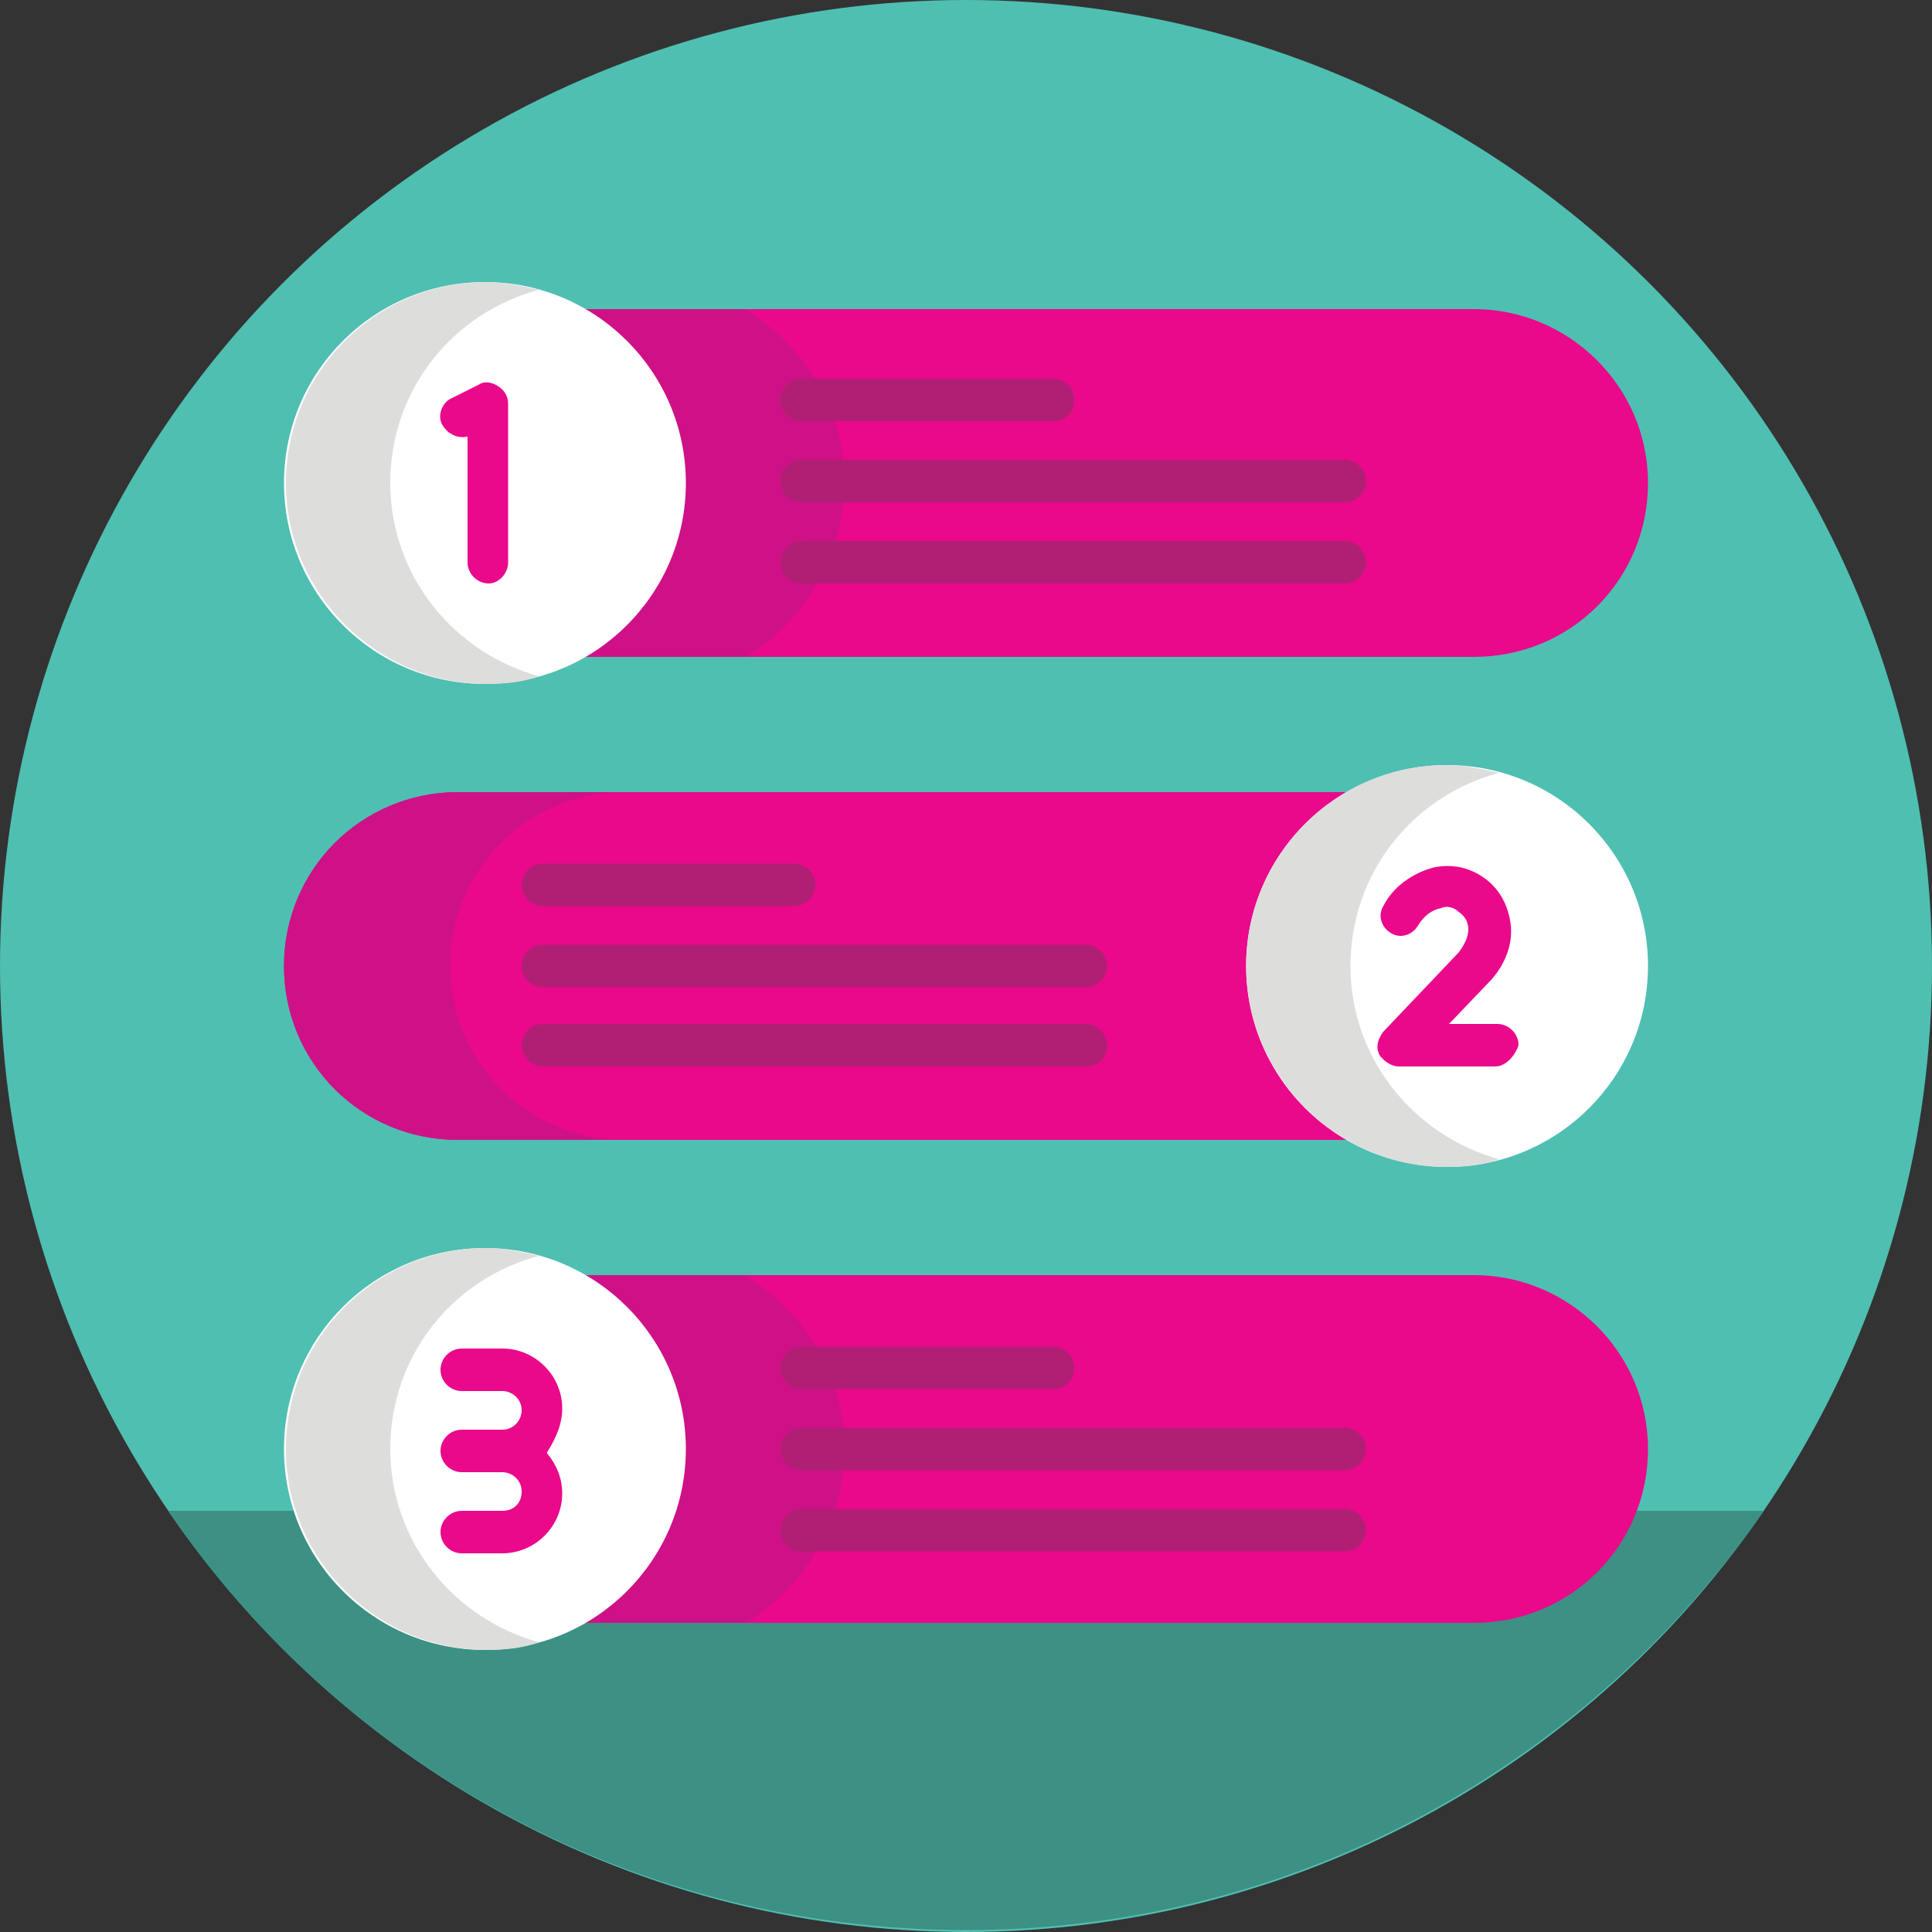 <?xml version="1.0" encoding="UTF-8"?> <!-- Generator: Adobe Illustrator 24.0.1, SVG Export Plug-In . SVG Version: 6.00 Build 0) --> <svg xmlns="http://www.w3.org/2000/svg" xmlns:xlink="http://www.w3.org/1999/xlink" x="0px" y="0px" viewBox="0 0 100 100" style="enable-background:new 0 0 100 100;" xml:space="preserve"><rect x="0" y="0" width="100" height="100" fill="#333333" stroke="none"/> <style type="text/css"> .st0{display:none;} .st1{display:inline;fill:#FFFFFF;} .st2{display:inline;} .st3{fill:#EA0B8C;} .st4{fill:#B02074;} .st5{fill:#4FBFB2;} .st6{fill:#3C9184;} .st7{fill:#FFFFFF;} .st8{fill:#EA088B;} .st9{fill:#4FBFB2;stroke:#464646;stroke-width:0.5;stroke-miterlimit:10;} .st10{fill:none;stroke:#464646;stroke-width:0.5;stroke-miterlimit:10;} .st11{fill:#43A89A;} .st12{fill:#B11F74;} .st13{fill:#EA088B;stroke:#464646;stroke-width:0.5;stroke-miterlimit:10;} .st14{fill:#DDDDDC;} .st15{display:inline;fill:#4FBFB2;} .st16{display:inline;fill:#3C9184;} .st17{display:inline;fill:#DDDFDF;} .st18{display:inline;fill:none;} .st19{display:inline;fill:#43A89A;} .st20{display:inline;fill:#BFC0BF;} .st21{display:inline;fill:none;stroke:#DDDFDF;stroke-width:0.5;stroke-miterlimit:10;} .st22{display:inline;fill:none;stroke:#FFFFFF;stroke-width:0.3;stroke-miterlimit:10;} .st23{display:inline;fill:#E80E8A;} .st24{display:inline;fill:#959594;} .st25{display:inline;fill:#EA088B;} .st26{display:inline;fill:#C0B3AB;} .st27{display:inline;fill:#E1D2C6;} .st28{display:inline;fill:#B11F74;} .st29{display:inline;opacity:0.69;fill:#C0B3AB;} .st30{fill:#BFC0BF;} .st31{display:inline;fill:#DDDDDC;} .st32{display:inline;fill:#CE1186;} .st33{fill:none;stroke:#3D9185;stroke-width:4;stroke-miterlimit:10;} .st34{fill:#DEE1E0;} .st35{fill:#43A99B;} .st36{fill:#4FBFB3;} .st37{fill:#49A484;} .st38{fill:none;stroke:#4FBFB3;stroke-width:4;stroke-linecap:round;stroke-miterlimit:10;} .st39{fill:none;stroke:#4FBFB3;stroke-width:4;stroke-miterlimit:10;} .st40{display:inline;fill:none;stroke:#3D9185;stroke-width:6;stroke-miterlimit:10;} .st41{display:inline;fill:#DEE1E0;} .st42{display:inline;fill:#43A99B;} .st43{display:inline;fill:#4FBFB3;} .st44{display:inline;fill:#49A484;} .st45{display:inline;fill:none;stroke:#4FBFB3;stroke-width:6;stroke-linecap:round;stroke-miterlimit:10;} .st46{display:inline;fill:none;stroke:#4FBFB3;stroke-width:6;stroke-miterlimit:10;} .st47{fill:#E2D3C7;} .st48{fill:#CB187B;} .st49{display:inline;fill:#909191;} .st50{display:inline;fill:#3D9185;} .st51{fill:#C1B4AC;} .st52{fill:#3D9185;} .st53{fill:#CE1186;} .st54{display:inline;fill:#CC007A;} .st55{fill-rule:evenodd;clip-rule:evenodd;fill:#CB187B;} .st56{display:inline;fill-rule:evenodd;clip-rule:evenodd;fill:#EA088B;} .st57{fill:#E5BF4A;} .st58{display:inline;fill:#FBD86F;} </style> <g id="Layer_14_1_" class="st0"> <rect class="st1" width="100" height="100"></rect> </g> <g id="Layer_2" class="st0"> <g id="Layer_1_1_" class="st2"> <circle class="st3" cx="50" cy="50" r="50"></circle> <path class="st4" d="M8.7,78.2c9,13.2,24.2,21.7,41.3,21.7s32.2-8.6,41.3-21.7H8.7z"></path> </g> </g> <g id="Layer_6_1_"> <circle class="st5" cx="50" cy="50" r="50"></circle> <path class="st6" d="M8.7,78.2c9,13.2,24.2,21.7,41.3,21.7s32.2-8.6,41.3-21.7H8.7z"></path> </g> <g id="Layer_3" class="st0"> <g class="st2"> <circle class="st5" cx="245.3" cy="48" r="107"></circle> <path class="st6" d="M157,107.8c19.2,28.5,51.8,47.2,88.7,47.2c36.5,0,68.7-18.3,88-46.1L157,107.8z"></path> <rect x="150.9" y="-25.9" class="st7" width="176" height="133.3"></rect> <rect x="171" y="50.1" class="st8" width="31.5" height="56.1"></rect> <rect x="228.9" y="50.1" class="st9" width="31.6" height="38.8"></rect> <line class="st10" x1="244.7" y1="50.1" x2="244.7" y2="88.9"></line> <line class="st10" x1="228.9" y1="69.5" x2="260.6" y2="69.5"></line> <rect x="245.2" y="50.8" class="st11" width="14.9" height="18.3"></rect> <rect x="229.4" y="70.1" class="st11" width="14.9" height="18.3"></rect> <rect x="172" y="50.9" class="st12" width="29.8" height="2.9"></rect> <circle class="st12" cx="179.7" cy="86.6" r="2.9"></circle> <circle class="st13" cx="179.5" cy="86.4" r="2.4"></circle> <rect x="280.4" y="50.1" class="st9" width="31.6" height="38.8"></rect> <line class="st10" x1="296.3" y1="50.1" x2="296.3" y2="88.9"></line> <line class="st10" x1="280.4" y1="69.5" x2="312.1" y2="69.5"></line> <rect x="296.8" y="50.8" class="st11" width="14.9" height="18.3"></rect> <rect x="280.9" y="70.1" class="st11" width="14.9" height="18.3"></rect> <rect x="147.6" y="-32" class="st8" width="183.4" height="67.4"></rect> <polygon class="st12" points="190.5,-28.7 203.6,-28.7 190.5,-5.5 "></polygon> <polyline class="st8" points="160.5,-5.5 160.5,-37 189.4,-37 189.4,-5.5 "></polyline> <rect x="157.7" y="-40.6" class="st8" width="34.5" height="10.9"></rect> <line class="st10" x1="187.9" y1="-1.1" x2="206.1" y2="-1.1"></line> <line class="st10" x1="213.6" y1="16.3" x2="231.7" y2="16.3"></line> <line class="st10" x1="218.2" y1="-13.6" x2="236.4" y2="-13.6"></line> <line class="st10" x1="157.1" y1="16.3" x2="175.3" y2="16.3"></line> <line class="st10" x1="243.2" y1="-1.1" x2="261.4" y2="-1.1"></line> <rect x="154.5" y="37.7" class="st14" width="169.1" height="1.9"></rect> <rect x="161.4" y="-37" class="st8" width="27.4" height="8.3"></rect> <line class="st10" x1="293.4" y1="-1.1" x2="311.6" y2="-1.1"></line> <line class="st10" x1="272.1" y1="-13.6" x2="290.3" y2="-13.6"></line> <line class="st10" x1="262.6" y1="16.3" x2="280.8" y2="16.3"></line> </g> <g class="st2"> <circle class="st8" cx="-96.2" cy="-74" r="107"></circle> <path class="st12" d="M-184.5-14.2C-165.3,14.3-132.7,33-95.8,33c36.5,0,68.7-18.3,88-46.1L-184.5-14.2z"></path> <path class="st5" d="M-26.5-9.9H-170c-3.6,0-6.3-3.3-5.6-6.8l17.2-88.5c0.5-2.7,2.9-4.6,5.6-4.6h110.5c2.8,0,5.2,2,5.6,4.7 l15.7,88.5C-20.3-13.1-23-9.9-26.5-9.9z"></path> <path class="st6" d="M-114.5-70.3h-14.3c-0.7,0-1.4-0.6-1.4-1.4v-14.3c0-0.7,0.6-1.4,1.4-1.4h14.3c0.7,0,1.4,0.6,1.4,1.4v14.3 C-113.1-70.9-113.7-70.3-114.5-70.3z"></path> <path class="st6" d="M-90.6-70.3h-14.3c-0.7,0-1.4-0.6-1.4-1.4v-14.3c0-0.7,0.6-1.4,1.4-1.4h14.3c0.7,0,1.4,0.6,1.4,1.4v14.3 C-89.3-70.9-89.9-70.3-90.6-70.3z"></path> <path class="st6" d="M-67.1-70.3h-14.3c-0.7,0-1.4-0.6-1.4-1.4v-14.3c0-0.7,0.6-1.4,1.4-1.4h14.3c0.7,0,1.4,0.6,1.4,1.4v14.3 C-65.8-70.9-66.4-70.3-67.1-70.3z"></path> <path class="st6" d="M-114.2-47h-14.3c-0.7,0-1.4-0.6-1.4-1.4v-14.3c0-0.7,0.6-1.4,1.4-1.4h14.3c0.7,0,1.4,0.6,1.4,1.4v14.3 C-112.8-47.6-113.4-47-114.2-47z"></path> <path class="st6" d="M-90.3-47h-14.3c-0.7,0-1.4-0.6-1.4-1.4v-14.3c0-0.7,0.6-1.4,1.4-1.4h14.3c0.7,0,1.4,0.6,1.4,1.4v14.3 C-88.9-47.6-89.5-47-90.3-47z"></path> <path class="st6" d="M-66.8-47h-14.3c-0.7,0-1.4-0.6-1.4-1.4v-14.3c0-0.7,0.6-1.4,1.4-1.4h14.3c0.7,0,1.4,0.6,1.4,1.4v14.3 C-65.4-47.6-66.1-47-66.8-47z"></path> <path class="st6" d="M-114.2-22h-14.3c-0.7,0-1.4-0.6-1.4-1.4v-14.3c0-0.7,0.6-1.4,1.4-1.4h14.3c0.7,0,1.4,0.6,1.4,1.4v14.3 C-112.8-22.7-113.4-22-114.2-22z"></path> <path class="st6" d="M-90.3-22h-14.3c-0.7,0-1.4-0.6-1.4-1.4v-14.3c0-0.7,0.6-1.4,1.4-1.4h14.3c0.7,0,1.4,0.6,1.4,1.4v14.3 C-88.9-22.7-89.5-22-90.3-22z"></path> <path class="st6" d="M-66.8-22h-14.3c-0.7,0-1.4-0.6-1.4-1.4v-14.3c0-0.7,0.6-1.4,1.4-1.4h14.3c0.7,0,1.4,0.6,1.4,1.4v14.3 C-65.4-22.7-66.1-22-66.8-22z"></path> <path class="st7" d="M-113.5-71.3h-14.1c-0.7,0-1.3-0.6-1.3-1.3v-14.1c0-0.7,0.6-1.3,1.3-1.3h14.1c0.7,0,1.3,0.6,1.3,1.3v14.1 C-112.2-71.9-112.8-71.3-113.5-71.3z"></path> <path class="st7" d="M-89.7-71.3h-14.1c-0.7,0-1.3-0.6-1.3-1.3v-14.1c0-0.7,0.6-1.3,1.3-1.3h14.1c0.7,0,1.3,0.6,1.3,1.3v14.1 C-88.4-71.9-89-71.3-89.7-71.3z"></path> <path class="st7" d="M-66.4-71.3h-14.1c-0.7,0-1.3-0.6-1.3-1.3v-14.1c0-0.7,0.6-1.3,1.3-1.3h14.1c0.7,0,1.3,0.6,1.3,1.3v14.1 C-65.1-71.9-65.7-71.3-66.4-71.3z"></path> <path class="st7" d="M-113.2-48h-14.1c-0.7,0-1.3-0.6-1.3-1.3v-14.1c0-0.7,0.6-1.3,1.3-1.3h14.1c0.7,0,1.3,0.6,1.3,1.3v14.1 C-111.9-48.6-112.5-48-113.2-48z"></path> <path class="st7" d="M-89.4-48h-14.1c-0.7,0-1.3-0.6-1.3-1.3v-14.1c0-0.7,0.6-1.3,1.3-1.3h14.1c0.7,0,1.3,0.6,1.3,1.3v14.1 C-88.1-48.6-88.7-48-89.4-48z"></path> <path class="st7" d="M-66.1-48h-14.1c-0.7,0-1.3-0.6-1.3-1.3v-14.1c0-0.7,0.6-1.3,1.3-1.3h14.1c0.7,0,1.3,0.6,1.3,1.3v14.1 C-64.8-48.6-65.4-48-66.1-48z"></path> <path class="st7" d="M-113.2-23.4h-14.1c-0.7,0-1.3-0.6-1.3-1.3v-14.1c0-0.7,0.6-1.3,1.3-1.3h14.1c0.7,0,1.3,0.6,1.3,1.3v14.1 C-111.9-24-112.5-23.4-113.2-23.4z"></path> <path class="st7" d="M-89.4-23.4h-14.1c-0.7,0-1.3-0.6-1.3-1.3v-14.1c0-0.7,0.6-1.3,1.3-1.3h14.1c0.7,0,1.3,0.6,1.3,1.3v14.1 C-88.1-24-88.7-23.4-89.4-23.4z"></path> <path class="st7" d="M-66.1-23.4h-14.1c-0.7,0-1.3-0.6-1.3-1.3v-14.1c0-0.7,0.6-1.3,1.3-1.3h14.1c0.7,0,1.3,0.6,1.3,1.3v14.1 C-64.8-24-65.4-23.4-66.1-23.4z"></path> <path class="st6" d="M-157.1-92.8c-1.8,0-3.2-1.6-3-3.5c1.1-8.5,0.9-13.7,5.6-15l114.8,0.3c3.6,1,3.7,5.5,4.8,15 c0.2,1.8-1.2,3.4-3,3.4L-157.1-92.8z"></path> <path class="st6" d="M-127.3-100.7c0,0-7.1,4-10.7,17.1c0,0-0.9,3.3-6.1,4.7l-16.5,2c0,0,5.3-32.9,9.3-42.4"></path> <path class="st6" d="M-40.7-115.8l5.9,39.6l-3.9-1.1l-2.6-0.6l-2.6-0.5l-2.6-0.6l-3.1-0.5l-3-0.6c0,0-3.7,0.2-5.6-3.7 c0,0-1.4-1.5-2.4-7.4c0,0-6.1-11.4-13.1-11.6"></path> <line class="st5" x1="-137.6" y1="-96" x2="-60.6" y2="-96"></line> <path class="st6" d="M-173.5-9.9l148.6,0c0,0,2.4,0.2,4-1.7c0,0,0.8-0.3-0.7-7.1h-153.2c0,0-1.2,4.3-0.8,6.9 C-175.6-11.8-175.6-11.2-173.5-9.9z"></path> <path class="st5" d="M-20.9-86.2l-2.8-0.4l-3.7-0.7l-2.9-0.7l-3.7-0.8l-3.1-0.7l-3-0.7l-2.9-0.7l-3-0.7l-3.5-0.7l-3.4-0.8 c0,0-4.2,0-6.4-4.4c0,0-1.7-1.8-3-8.4c0,0-1.2-7.5-5.1-10c0,0-2.3-3-10.2-3.5c0,0-7.7-0.4-19.5-0.5c-2.3,0-4.7,0-7.2,0 c0,0-12.7,0.4-22.8,1.5c0,0-4,0.8-5.4,2.4c0,0-2.4,3-6.2,18c0,0-0.9,3.8-6.6,6.1l-15,3.3l-14.5,2.6c0,0-8.8,1.5-10.2-3.4 c0,0-2.6-3.3-2.5-13.9c0-10.7,7.9-17.6,7.9-17.6s6.5-7.6,25.5-14.3c0,0,15.8-4.9,29.2-5.9c0,0,9.7-1.2,18.6-1.6 c6.6-0.3,12.7,0,14.4,0c0,0,22.8-0.9,50.8,9.9c0,0,13.8,4.7,21.3,11.5c0,0,4.9,3.6,7.3,12c0,0,2.3,6.9,0.4,13.3c0,0-1.5,6-2.5,7.6 c0,0-1,3-3.8,2.6L-20.9-86.2z"></path> <path class="st6" d="M-181.3-96.1c0,0,18.8,3,39.5-7.6c0,0,0,2.1-1.9,4c0,0-1.2,1.6-3.8,2.6c0,0-13.4,3.5-16.7,4.3 c0,0-8.9,2.2-10.4,2c0,0-5,0.4-5.9-2.8C-180.4-93.6-181.2-95.7-181.3-96.1z"></path> <path class="st6" d="M-57.6-106.1c0,0,0.7,6.1,11.7,9.2c0,0,23.4,5.5,25.1,5.5c0,0,2.6-1.2,3.3-2.8 C-17.5-94.4-48.8-99.6-57.6-106.1z"></path> </g> <circle class="st15" cx="167.8" cy="-172.6" r="107"></circle> <path class="st16" d="M79.4-112.8c19.2,28.5,51.8,47.2,88.7,47.2c36.5,0,68.7-18.3,88-46.1L79.4-112.8z"></path> <rect x="106.8" y="-212.6" transform="matrix(4.487794e-11 -1 1 4.487794e-11 334.197 1.339)" class="st1" width="121.8" height="92.3"></rect> <rect x="155.9" y="-207.1" transform="matrix(5.497831e-11 -1 1 5.497831e-11 366.532 44.673)" class="st1" width="99.5" height="92.3"></rect> <rect x="79.9" y="-207.1" transform="matrix(5.497831e-11 -1 1 5.497831e-11 290.6 -31.259)" class="st17" width="99.5" height="92.3"></rect> <rect x="106.8" y="-212.6" transform="matrix(4.487794e-11 -1 1 4.487794e-11 334.197 1.339)" class="st1" width="121.8" height="92.3"></rect> <rect x="135.7" y="-203.5" class="st15" width="13.8" height="16.9"></rect> <line class="st18" x1="140.4" y1="-206" x2="140.4" y2="-187"></line> <line class="st18" x1="132.7" y1="-196.5" x2="148.1" y2="-196.5"></line> <rect x="142.7" y="-203.1" class="st19" width="6.6" height="8.1"></rect> <rect x="135.9" y="-195" class="st19" width="6.7" height="8.2"></rect> <rect x="135.9" y="-180.6" class="st15" width="13.8" height="16.9"></rect> <rect x="142.9" y="-180.3" class="st19" width="6.6" height="8.1"></rect> <rect x="136.1" y="-172.1" class="st19" width="6.7" height="8.2"></rect> <rect x="136.1" y="-157.5" class="st15" width="13.8" height="16.9"></rect> <rect x="143" y="-157.2" class="st19" width="6.6" height="8.1"></rect> <rect x="136.3" y="-149" class="st19" width="6.7" height="8.2"></rect> <rect x="161.9" y="-203.5" class="st15" width="13.8" height="16.9"></rect> <line class="st18" x1="167.9" y1="-205.6" x2="167.9" y2="-186.6"></line> <line class="st18" x1="160.2" y1="-196.1" x2="175.7" y2="-196.1"></line> <rect x="168.9" y="-203.2" class="st19" width="6.6" height="8.1"></rect> <rect x="162.1" y="-195.1" class="st19" width="6.7" height="8.2"></rect> <rect x="162.1" y="-180.7" class="st15" width="13.8" height="16.9"></rect> <rect x="169" y="-180.4" class="st19" width="6.6" height="8.1"></rect> <rect x="162.3" y="-172.2" class="st19" width="6.7" height="8.2"></rect> <rect x="162.3" y="-157.6" class="st15" width="13.8" height="16.9"></rect> <rect x="169.2" y="-157.3" class="st19" width="6.6" height="8.1"></rect> <rect x="162.4" y="-149.1" class="st19" width="6.7" height="8.2"></rect> <rect x="188.4" y="-203.5" class="st15" width="13.8" height="16.9"></rect> <line class="st18" x1="194.4" y1="-205.6" x2="194.4" y2="-186.6"></line> <line class="st18" x1="186.7" y1="-196.1" x2="202.2" y2="-196.1"></line> <rect x="195.3" y="-203.2" class="st19" width="6.6" height="8.1"></rect> <rect x="188.5" y="-195.1" class="st19" width="6.7" height="8.2"></rect> <rect x="188.5" y="-180.7" class="st15" width="13.8" height="16.9"></rect> <rect x="195.5" y="-180.4" class="st19" width="6.6" height="8.1"></rect> <rect x="188.7" y="-172.2" class="st19" width="6.7" height="8.2"></rect> <rect x="188.7" y="-157.6" class="st15" width="13.8" height="16.9"></rect> <rect x="195.7" y="-157.3" class="st19" width="6.6" height="8.1"></rect> <rect x="188.9" y="-149.1" class="st19" width="6.7" height="8.2"></rect> <rect x="90.5" y="-199.2" class="st20" width="11.8" height="14.5"></rect> <rect x="107.2" y="-199.2" class="st20" width="11.8" height="14.5"></rect> <rect x="90.5" y="-177.4" class="st20" width="11.8" height="14.5"></rect> <rect x="107.2" y="-177.4" class="st20" width="11.8" height="14.5"></rect> <rect x="215.9" y="-201" class="st16" width="11.8" height="14.5"></rect> <rect x="232.6" y="-201" class="st16" width="11.8" height="14.5"></rect> <rect x="215.9" y="-179.3" class="st16" width="11.8" height="14.5"></rect> <rect x="232.6" y="-179.3" class="st16" width="11.8" height="14.5"></rect> <rect x="164.9" y="-275.1" transform="matrix(8.946249e-10 -1 1 8.946249e-10 395.241 -59.195)" class="st1" width="6.3" height="95.7"></rect> <rect x="197.8" y="-237" transform="matrix(5.428583e-10 -1 1 5.428583e-10 421.853 -23.074)" class="st17" width="3.2" height="29"></rect> <rect x="215.9" y="-157.6" class="st16" width="11.8" height="14.5"></rect> <rect x="232.6" y="-157.6" class="st16" width="11.8" height="14.5"></rect> <rect x="90.8" y="-156.3" class="st20" width="11.8" height="14.5"></rect> <rect x="107.6" y="-156.3" class="st20" width="11.8" height="14.5"></rect> <polygon class="st1" points="186.2,-105.5 151.4,-105.5 186.2,-132.7 "></polygon> <rect x="167.8" y="-159" transform="matrix(9.847191e-10 -1 1 9.847191e-10 302.066 36.678)" class="st17" width="3.2" height="52.6"></rect> <rect x="151.4" y="-131.1" class="st17" width="34.8" height="25.6"></rect> <line class="st21" x1="213.9" y1="-224" x2="213.9" y2="-105.5"></line> <rect x="152.7" y="-131.1" class="st19" width="20.9" height="25.6"></rect> <line class="st22" x1="155" y1="-120" x2="166.8" y2="-127.1"></line> <line class="st22" x1="159.2" y1="-117.8" x2="166.8" y2="-122.3"></line> <rect x="153.2" y="-240.1" class="st1" width="31.3" height="14.4"></rect> <path class="st23" d="M177-227.4H173v-4c0-1.6-1.3-2.9-2.9-2.9h-2.6c-1.6,0-2.9,1.3-2.9,2.9v4h-4.1c-1.5,0-2.8,1.3-2.8,2.8v2.8 c0,1.5,1.3,2.8,2.8,2.8h4.1v4c0,1.6,1.3,2.9,2.9,2.9h2.6c1.6,0,2.9-1.3,2.9-2.9v-4h4.1c1.5,0,2.8-1.3,2.8-2.8v-2.8 C179.8-226.2,178.6-227.4,177-227.4z"></path> <rect x="151.3" y="-242.2" class="st1" width="35.1" height="3.2"></rect> <rect x="136.1" y="-238.4" transform="matrix(5.950778e-10 -1 1 5.950778e-10 360.134 -84.792)" class="st17" width="3.2" height="31.9"></rect> <line class="st21" x1="184.4" y1="-238.6" x2="153.2" y2="-238.6"></line> <rect x="229.3" y="-147.7" transform="matrix(5.623689e-10 -1 1 5.623689e-10 363.614 98.226)" class="st17" width="3.2" height="30.1"></rect> <rect x="103.9" y="-147.7" transform="matrix(5.635164e-10 -1 1 5.635164e-10 238.199 -27.189)" class="st20" width="3.2" height="30.1"></rect> <rect x="173.6" y="-131.1" class="st24" width="12" height="25.6"></rect> <circle class="st15" cx="-164.6" cy="172.6" r="107"></circle> <path class="st16" d="M-252.9,232.4c19.2,28.5,51.8,47.2,88.7,47.2c36.5,0,68.7-18.3,88-46.1L-252.9,232.4z"></path> <polygon class="st1" points="-217.6,175.5 -166.2,175.5 -190.2,216.5 "></polygon> <path class="st25" d="M-122.6,226.6l-5.7-23.9c-0.4-1.6,0.1-17-1.2-17.8l-37.7-9.3l-16.7,22l-8.1,11l-9-10.5l-16.7-22.5l-35.9,22.8 h0c-1.6,0.7-2.8,2.2-3.2,4l-4.6,24.5c-0.7,3.5,2,6.7,5.5,6.7h128C-124.5,233.5-121.8,230.1-122.6,226.6z"></path> <path class="st26" d="M-210,169.9l-2.2,7.9c0,0,10.1,9.5,19.7,10.3c0,0,13.5-1.8,20.4-10.3l-2.5-7.9 C-174.6,169.9-192.6,182.4-210,169.9z"></path> <path class="st27" d="M-192.5,104.8c0,0-32.1,1.2-29.9,30.2c0,0,5.9,44.4,29.9,45.3c24.1-0.9,29.9-45.3,29.9-45.3 C-160.5,106.1-192.5,104.8-192.5,104.8z"></path> <path class="st28" d="M-218.6,179l26.5,33.6l-12.7,18l-50.7,0c0,0-4,0.8-3.5-4.6l4.6-23.3c0,0,0-1.8,2.9-3.1L-218.6,179z"></path> <polygon class="st1" points="-153.6,181.1 -106.5,180.7 -129,220.7 "></polygon> <path class="st26" d="M-145.7,177.6l-2,7.1c0,0,9.2,8.6,17.8,9.3c0,0,12.3-1.7,18.5-9.3l-2.3-7.1 C-113.7,177.6-130,188.9-145.7,177.6z"></path> <path class="st27" d="M-130.1,119.4c0,0-29.1,1.1-27.1,27.4c0,0,5.3,40.2,27.1,41.1c21.8-0.8,27.1-41.1,27.1-41.1 C-101.1,120.6-130.1,119.4-130.1,119.4z"></path> <ellipse transform="matrix(0.641 -0.768 0.768 0.641 -176.881 -2.29)" class="st25" cx="-90.9" cy="187.9" rx="8.1" ry="13"></ellipse> <ellipse transform="matrix(0.497 -0.868 0.868 0.497 -207.111 15.707)" class="st27" cx="-90" cy="186.4" rx="3.2" ry="8.5"></ellipse> <path class="st1" d="M-192.5,227.2c-0.6,3.1,1.8,6,5,6h115.9c3.3,0,5.7-3.1,5-6.3l-5.1-21.7c-0.3-1.4-1.3-2.6-2.5-3.3l-32.8-21.3 l-15.1,19.9l-7.4,10l-8.2-9.5l-15.8-19.9l-31.9,20.2h0c-1.4,0.7-2.5,2-2.9,3.7L-192.5,227.2"></path> <path class="st17" d="M-153.5,183.9l24,30.4l-11.5,16.4l-46,0c0,0-3.6,0.7-3.2-4.1l4.2-21.1c0,0,0-1.6,2.6-2.8L-153.5,183.9z"></path> <ellipse class="st27" cx="-103.9" cy="185.9" rx="9.8" ry="3.5"></ellipse> <ellipse class="st29" cx="-107.1" cy="186.4" rx="6.1" ry="1.6"></ellipse> <path class="st27" d="M-111.8,191.6c0,0-5.8,5.4-2.3,9l7.8,8.3c0,0,5.6,2.6,17.3-4.4l6.4-13.8l-14.1-9L-111.8,191.6z"></path> <path class="st29" d="M-110.1,192.7c0,0-6.1,4.9-3.5,7.7l6.4,8.2c0,0,5,2.4,15.5-3.2L-110.1,192.7z"></path> <g class="st2"> <path class="st30" d="M57.6,138c-0.5,0-1-0.4-1-1v-5.5c0-0.5,0.4-1,1-1s1,0.4,1,1v5.5C58.5,137.6,58.1,138,57.6,138z"></path> <path class="st30" d="M93.6,138c-0.5,0-1-0.4-1-1v-5.5c0-0.5,0.4-1,1-1c0.5,0,1,0.4,1,1v5.5C94.6,137.6,94.1,138,93.6,138z"></path> </g> <path class="st1" d="M104.3,191.5H46.8c-0.4,0-0.7-0.3-0.7-0.7v-32.5H105v32.5C105,191.2,104.7,191.5,104.3,191.5z"></path> <path class="st31" d="M104.3,191.5h-4.1v-33.2h4.7v32.5C105,191.2,104.7,191.5,104.3,191.5z"></path> <path class="st28" d="M70,136.6H58.3l-2,21.6h0c0,3.6,2.9,6.4,6.4,6.4c3.5,0,6.4-2.9,6.4-6.4h0L70,136.6z"></path> <g class="st2"> <path class="st8" d="M81.1,136.6H70l-0.8,21.7h0c0,3.5,2.8,6.3,6.3,6.3s6.3-2.8,6.3-6.3h0L81.1,136.6z"></path> <path class="st8" d="M102.5,137.2c-0.1-0.3-0.3-0.5-0.7-0.5h-9.1l1.7,21.7h0c0,3.5,2.8,6.3,6.3,6.3c2,0,3.8-0.9,5-2.4 c1.1-1.4,1.5-3.3,1.1-5.1L102.5,137.2z"></path> </g> <path class="st32" d="M105.8,162.2c-1.2,1.5-3,2.4-5,2.4c-0.6,0-1.1-0.1-1.7-0.2c1.3-0.4,2.5-1.1,3.3-2.2c1.1-1.4,1.5-3.3,1.1-5.1 l-4.4-20c-0.1-0.3-0.3-0.5-0.7-0.5h3.3c0.3,0,0.6,0.2,0.7,0.5l4.4,20C107.3,158.9,106.9,160.8,105.8,162.2z"></path> <path class="st28" d="M92.7,136.6L92.7,136.6H81.1l0.8,21.7c0,3.5,2.8,6.3,6.3,6.3s6.3-2.8,6.3-6.3L92.7,136.6z"></path> <path class="st25" d="M58.3,136.6h-9c-0.3,0-0.6,0.2-0.7,0.5l-4.4,19.9c-0.7,3.3,1.3,6.6,4.6,7.3c0.4,0.1,0.8,0.1,1.2,0.1 c3.4,0,6.2-2.8,6.2-6.2L58.3,136.6z"></path> <path class="st17" d="M98.2,131.7H52.9c-0.4,0-0.7-0.3-0.7-0.7v-6.2c0-0.4,0.3-0.7,0.7-0.7h45.3c0.4,0,0.7,0.3,0.7,0.7v6.2 C98.9,131.4,98.6,131.7,98.2,131.7z"></path> <path class="st20" d="M98.2,131.7h-3.7v-7.5h3.7c0.4,0,0.7,0.3,0.7,0.7v6.2C98.9,131.4,98.6,131.7,98.2,131.7z"></path> <g class="st2"> <path class="st5" d="M59.5,177.5h-8.3c-0.4,0-0.7-0.3-0.7-0.7v-6.5c0-0.4,0.3-0.7,0.7-0.7h8.3c0.4,0,0.7,0.3,0.7,0.7v6.5 C60.2,177.2,59.9,177.5,59.5,177.5z"></path> <path class="st5" d="M99.6,177.5h-8.3c-0.4,0-0.7-0.3-0.7-0.7v-6.5c0-0.4,0.3-0.7,0.7-0.7h8.3c0.4,0,0.7,0.3,0.7,0.7v6.5 C100.3,177.2,100,177.5,99.6,177.5z"></path> </g> <g class="st2"> <path class="st11" d="M99.6,177.5h-2.7v-7.9h2.7c0.4,0,0.7,0.3,0.7,0.7v6.5C100.3,177.2,100,177.5,99.6,177.5z"></path> <path class="st11" d="M59.5,177.5h-2.7v-7.9h2.7c0.4,0,0.7,0.3,0.7,0.7v6.5C60.2,177.2,59.9,177.5,59.5,177.5z"></path> </g> <path class="st25" d="M65.3,191.5v-12.4c0-5.7,4.6-10.3,10.3-10.3l0,0c5.7,0,10.3,4.6,10.3,10.3v12.4H65.3z"></path> <path class="st28" d="M85.9,179.1v12.4H82v-12.4c0-2.8-1.2-5.4-3-7.3c-1.4-1.4-3.3-2.4-5.3-2.8c0.6-0.1,1.3-0.2,1.9-0.2 c2.8,0,5.4,1.2,7.3,3C84.7,173.7,85.9,176.3,85.9,179.1z"></path> </g> <g id="Layer_4_1_" class="st0"> <g class="st2"> <path class="st30" d="M33.2,30.6c-0.5,0-1-0.4-1-1v-5.5c0-0.5,0.4-1,1-1c0.5,0,1,0.4,1,1v5.5C34.2,30.2,33.8,30.6,33.2,30.6z"></path> <path class="st30" d="M69.3,30.6c-0.5,0-1-0.4-1-1v-5.5c0-0.5,0.4-1,1-1c0.5,0,1,0.4,1,1v5.5C70.3,30.2,69.8,30.6,69.3,30.6z"></path> </g> <path class="st1" d="M80,84.1H22.5c-0.4,0-0.7-0.3-0.7-0.7V50.9h58.9v32.5C80.7,83.8,80.4,84.1,80,84.1z"></path> <path class="st31" d="M80,84.1h-4.1V50.9h4.7v32.5C80.7,83.8,80.4,84.1,80,84.1z"></path> <path class="st28" d="M45.7,29.3H34l-2,21.6h0c0,3.6,2.9,6.4,6.4,6.4c3.5,0,6.4-2.9,6.4-6.4h0L45.7,29.3z"></path> <g class="st2"> <path class="st8" d="M56.8,29.3H45.7l-0.8,21.7h0c0,3.5,2.8,6.3,6.3,6.3c3.5,0,6.3-2.8,6.3-6.3h0L56.8,29.3z"></path> <path class="st8" d="M78.1,29.8c-0.1-0.3-0.3-0.5-0.7-0.5h-9.1l1.7,21.7h0c0,3.5,2.8,6.3,6.3,6.3c2,0,3.8-0.9,5-2.4 c1.1-1.4,1.5-3.3,1.1-5.1L78.1,29.8z"></path> </g> <path class="st32" d="M81.5,54.9c-1.2,1.5-3,2.4-5,2.4c-0.6,0-1.1-0.1-1.7-0.2c1.3-0.4,2.5-1.1,3.3-2.2c1.1-1.4,1.5-3.3,1.1-5.1 l-4.4-20c-0.1-0.3-0.3-0.5-0.7-0.5h3.3c0.3,0,0.6,0.2,0.7,0.5l4.4,20C83,51.6,82.6,53.5,81.5,54.9z"></path> <path class="st28" d="M68.4,29.3L68.4,29.3H56.8l0.8,21.7c0,3.5,2.8,6.3,6.3,6.3s6.3-2.8,6.3-6.3L68.4,29.3z"></path> <path class="st25" d="M34,29.3h-9c-0.3,0-0.6,0.2-0.7,0.5L20,49.8c-0.7,3.3,1.3,6.6,4.6,7.3c0.4,0.1,0.8,0.1,1.2,0.1 c3.4,0,6.2-2.8,6.2-6.2L34,29.3z"></path> <path class="st17" d="M73.9,24.4H28.6c-0.4,0-0.7-0.3-0.7-0.7v-6.2c0-0.4,0.3-0.7,0.7-0.7h45.3c0.4,0,0.7,0.3,0.7,0.7v6.2 C74.6,24.1,74.3,24.4,73.9,24.4z"></path> <path class="st20" d="M73.9,24.4h-3.7v-7.5h3.7c0.4,0,0.7,0.3,0.7,0.7v6.2C74.6,24.1,74.3,24.4,73.9,24.4z"></path> <g class="st2"> <path class="st5" d="M35.2,70.1H27c-0.4,0-0.7-0.3-0.7-0.7V63c0-0.4,0.3-0.7,0.7-0.7h8.3c0.4,0,0.7,0.3,0.7,0.7v6.5 C35.9,69.8,35.6,70.1,35.2,70.1z"></path> <path class="st5" d="M75.3,70.1H67c-0.4,0-0.7-0.3-0.7-0.7V63c0-0.4,0.3-0.7,0.7-0.7h8.3c0.4,0,0.7,0.3,0.7,0.7v6.5 C75.9,69.8,75.6,70.1,75.3,70.1z"></path> </g> <g class="st2"> <path class="st11" d="M75.3,70.1h-2.7v-7.9h2.7c0.4,0,0.7,0.3,0.7,0.7v6.5C75.9,69.8,75.6,70.1,75.3,70.1z"></path> <path class="st11" d="M35.2,70.1h-2.7v-7.9h2.7c0.4,0,0.7,0.3,0.7,0.7v6.5C35.9,69.8,35.6,70.1,35.2,70.1z"></path> </g> <path class="st25" d="M41,84.1V71.7c0-5.7,4.6-10.3,10.3-10.3l0,0c5.7,0,10.3,4.6,10.3,10.3v12.4H41z"></path> <path class="st28" d="M61.5,71.7v12.4h-3.9V71.7c0-2.8-1.2-5.4-3-7.3c-1.4-1.4-3.3-2.4-5.3-2.8c0.6-0.1,1.3-0.2,1.9-0.2 c2.8,0,5.4,1.2,7.3,3C60.4,66.3,61.5,68.9,61.5,71.7z"></path> </g> <g id="Layer_5_1_" class="st0"> <path class="st1" d="M26.9,69.1c-1.1-1-13.8-12.3-15.1-25.6c-0.9-6.2,1.6-19.2,17.1-24l0.2,0l0.2,0c0.2-0.1,1.5-0.3,3.5-0.3 c4,0,11,1.1,17.2,7.7c6.2-6.6,13.3-7.7,17.2-7.7c2,0,3.3,0.3,3.5,0.3l0.2,0l0.2,0c15.5,4.9,17.9,17.8,17.1,24 c-1.3,13.3-13.9,24.6-15.1,25.6L50,90.6L26.9,69.1z"></path> <path class="st31" d="M50,26.8L50,26.8c-6.2-6.6-13.3-7.7-17.2-7.7c-2,0-3.3,0.3-3.5,0.3l-0.2,0l-0.2,0 c-15.5,4.9-17.9,17.8-17.1,24c1.3,13.3,13.9,24.6,15.1,25.6L50,90.6l0,0V26.8z"></path> <path class="st28" d="M68.8,24.9c0,0-10.9-2.5-18.8,9.1c-7.9-11.6-18.8-9.1-18.8-9.1c-15.6,4.9-13.6,18.8-13.6,18.8 c1.1,11.6,13,21.9,13,21.9l19.4,18l19.4-18c0,0,12-10.3,13-21.9C82.4,43.7,84.4,29.8,68.8,24.9z"></path> <path class="st25" d="M69.4,65.6c0,0,12-10.3,13-21.9c0,0,2-13.9-13.6-18.8c0,0-10.9-2.5-18.8,9.1v49.6L69.4,65.6z"></path> </g> <g id="Layer_1" class="st0"> <g id="walker"> <g id="Layer_8" class="st2"> <path class="st33" d="M39.9,12.9c0,0,15,0,21.7,0s8.7,9,8.7,9l8.3,56.7"></path> <circle class="st34" cx="78" cy="79.6" r="5.2"></circle> <circle class="st35" cx="78" cy="79.6" r="2.9"></circle> <path class="st36" d="M75.6,79.5c0,1.3,1.1,2.4,2.4,2.4c0.5,0,1.7-0.3,1.3-0.4c-4-0.7-2.8-4.1-3.3-3.5 C75.8,78.5,75.6,79,75.6,79.5z"></path> <path class="st33" d="M71.5,30.3H43.2c0,0-4.7-0.3-5.7,5.3s-7.3,44-7.3,44"></path> <line class="st33" x1="73.9" y1="47" x2="35.7" y2="47"></line> <polygon class="st34" points="35.6,84.7 33,78.5 27.8,78.5 25.3,84.7 "></polygon> <polygon class="st34" points="28,79.9 26,84.4 29.8,84.4 30.1,79.9 "></polygon> <path class="st34" d="M49.9,10.2h-12c-0.6,0-1,0.4-1,1v0.6v2.8v1.1c0,0.4,0.3,0.8,0.8,0.8c0.4,0,0.8-0.3,0.8-0.8v-0.1H50 c0.6,0,1-0.4,1-1v-3.4C50.9,10.7,50.4,10.2,49.9,10.2z"></path> <polygon class="st34" points="47.4,14.8 38.4,14.8 38.4,13.5 48.2,13.5 "></polygon> <path class="st37" d="M72,87.7"></path> </g> <g id="Layer_9" class="st2"> <path class="st34" d="M64.5,33.5"></path> <line class="st38" x1="64.5" y1="33.3" x2="71.1" y2="30.2"></line> <line class="st38" x1="66.9" y1="50" x2="73.6" y2="47"></line> </g> <g id="Layer_4" class="st2"> <path class="st39" d="M32.9,15.9c0,0,15,0,21.7,0s8.7,9,8.7,9l8.3,56.7"></path> <circle class="st7" cx="71" cy="82.6" r="5.2"></circle> <circle class="st35" cx="71" cy="82.6" r="2.9"></circle> <path class="st36" d="M68.6,82.5c0,1.3,1.1,2.4,2.4,2.4c0.5,0,1.7-0.3,1.3-0.4c-4-0.7-2.8-4.1-3.3-3.5 C68.8,81.5,68.6,82,68.6,82.5z"></path> <path class="st34" d="M75.5,83.2c0,0,0.1,3.1-3.3,3.9C73.8,86.1,74.7,85.1,75.5,83.2z"></path> </g> <g id="Layer_5" class="st2"> <path class="st39" d="M64.5,33.3H36.2c0,0-4.7-0.3-5.7,5.3c-1,5.7-7.3,44-7.3,44"></path> <line class="st39" x1="66.9" y1="50" x2="28.7" y2="50"></line> </g> <g id="Layer_6" class="st2"> <polygon class="st7" points="28.6,87.7 26,81.5 20.8,81.5 18.3,87.7 "></polygon> <polygon class="st34" points="21,82.9 19,87.4 22.8,87.4 23.1,82.9 "></polygon> </g> <g id="Layer_7" class="st2"> <path class="st7" d="M42.9,18.6h-12c-0.6,0-1-0.4-1-1v-3.4c0-0.6,0.4-1,1-1h12c0.6,0,1,0.4,1,1v3.4 C43.9,18.2,43.4,18.6,42.9,18.6z"></path> <path class="st7" d="M30.6,19.4L30.6,19.4c-0.4,0-0.8-0.3-0.8-0.7v-3.9c0-0.4,0.3-0.8,0.7-0.8l0,0c0.4,0,0.8,0.3,0.8,0.8v3.9 C31.4,19.1,31,19.4,30.6,19.4z"></path> <polygon class="st34" points="40.4,17.8 31.4,17.8 31.4,16.5 41.2,16.5 "></polygon> </g> </g> <g id="Layer_23"> <path class="st40" d="M42.9,10.9c0,0,15,0,21.7,0s8.7,9,8.7,9l8.3,56.7"></path> <circle class="st41" cx="81" cy="77.6" r="6.5"></circle> <circle class="st42" cx="81" cy="77.6" r="3.6"></circle> <path class="st43" d="M78,77.5c0,1.7,1.4,3.1,3.1,3.1c0.6,0,2.2-0.4,1.6-0.5c-5-0.8-3.5-5.2-4.1-4.4C78.2,76.2,78,76.8,78,77.5z"></path> <path class="st40" d="M74.5,28.3H46.2c0,0-4.7-0.3-5.7,5.3s-7.3,44-7.3,44"></path> <line class="st40" x1="76.9" y1="45" x2="38.7" y2="45"></line> <polygon class="st41" points="40.4,83.8 36.9,75.4 29.9,75.4 26.4,83.8 "></polygon> <path class="st41" d="M55,7.1H38.7c-0.7,0-1.4,0.6-1.4,1.4v0.8v3.8v1.4c0,0.6,0.5,1,1,1c0.6,0,1-0.5,1-1v-0.1h15.6 c0.7,0,1.4-0.6,1.4-1.4V8.5C56.4,7.7,55.8,7.1,55,7.1z"></path> </g> <g id="Layer_19"> <polygon class="st41" points="47.4,14.8 38.4,14.8 38.4,13.5 48.2,13.5 "></polygon> <path class="st44" d="M72,87.7"></path> <path class="st41" d="M64.5,33.5"></path> <line class="st45" x1="64.5" y1="33.3" x2="74.1" y2="28.2"></line> <line class="st45" x1="66.9" y1="50" x2="76.6" y2="45"></line> <path class="st46" d="M32.9,15.9c0,0,15,0,21.7,0s8.7,9,8.7,9l8.3,56.7"></path> <circle class="st1" cx="71" cy="82.6" r="6.5"></circle> <circle class="st42" cx="71" cy="82.6" r="3.6"></circle> <path class="st43" d="M68,82.5c0,1.7,1.4,3.1,3.1,3.1c0.6,0,2.2-0.4,1.6-0.5c-5-0.8-3.5-5.2-4.1-4.4C68.2,81.2,68,81.8,68,82.5z"></path> <path class="st41" d="M75.5,83.2c0,0,0.1,3.1-3.3,3.9C73.8,86.1,74.7,85.1,75.5,83.2z"></path> <path class="st46" d="M64.5,33.3H36.2c0,0-4.7-0.3-5.7,5.3c-1,5.7-7.3,44-7.3,44"></path> <line class="st46" x1="66.9" y1="50" x2="28.7" y2="50"></line> <polygon class="st1" points="30.4,88.8 26.9,80.4 19.9,80.4 16.4,88.8 "></polygon> <polygon class="st41" points="20.1,82.3 17.5,88.4 22.5,88.4 23.1,82.3 "></polygon> <path class="st1" d="M45,12.1H28.7c-0.7,0-1.4,0.6-1.4,1.4v0.8v3.8v1.4c0,0.6,0.5,1,1,1c0.6,0,1-0.5,1-1v-0.1h15.6 c0.7,0,1.4-0.6,1.4-1.4v-4.6C46.4,12.7,45.8,12.1,45,12.1z"></path> <polygon class="st41" points="41.7,18.4 29.4,18.4 29.4,16.6 42.7,16.6 "></polygon> </g> <g id="map" class="st2"> <g id="Layer_14"> <polygon class="st7" points="81.4,44.4 18.6,44.4 4.8,83.8 95.2,83.8 "></polygon> </g> <g id="Layer_15"> <polygon class="st36" points="78.5,46.4 21.5,46.4 11.7,79.9 88.3,79.9 "></polygon> </g> <g id="Layer_17"> <polygon class="st47" points="21.5,46.4 15.5,66.7 58.1,69 55.9,79.9 88.3,79.9 85.5,70.2 60,68.1 63,46.4 "></polygon> </g> <g id="Layer_16"> <path class="st36" d="M37.1,46.4"></path> <polygon class="st48" points="61,46.4 53.8,79.9 59.3,79.9 64.8,46.4 "></polygon> <polygon class="st48" points="15.1,68.2 86.2,72.9 84.9,68.2 16,65 "></polygon> </g> <g id="Layer_18" class="st0"> <polygon class="st49" points="44.8,59.3 30.9,24 37.4,21.8 46.5,58.7 "></polygon> <circle class="st50" cx="33.5" cy="21.8" r="10.5"></circle> <path class="st50" d="M41.7,21.8"></path> <path class="st43" d="M30.3,30.8c0,0-9.9-4.1-4.3-14.4c3.1-5.8,11.2-5.1,14.1-1.4c2.9,3.7,1.2,6.5,1.2,6.5S31.4,22.8,30.3,30.8z"></path> </g> <g id="Layer_21"> <polygon class="st34" points="64.4,44.4 18.6,44.4 11.7,64.1 "></polygon> </g> <g id="Layer_22"> <polygon class="st51" points="59.1,46.4 21.5,46.4 16.9,62.2 "></polygon> </g> <g id="Layer_20"> <path class="st52" d="M39.3,7.5c-10.4,0-18.9,8.4-18.9,18.9s14.9,33.5,18.9,33.5s18.9-23.2,18.9-33.6 C58.1,15.9,49.7,7.5,39.3,7.5z M39.3,32.5c-3.5,0-6.5-2.8-6.5-6.5s2.8-6.5,6.5-6.5s6.5,2.8,6.5,6.5S42.8,32.5,39.3,32.5z"></path> <path class="st7" d="M39.3,16c-5.5,0-10,4.5-10,10s4.4,10,10,10s10-4.5,10-10S44.8,16,39.3,16z"></path> </g> </g> </g> <g id="Layer_7_1_" class="st0"> <path class="st27" d="M68.1,18.8c0-4.3-3.4-7.9-7.7-8c-4.2-0.1-7.6,3.1-7.9,7.2c-1.7,7.7-5.4,10.2-18.9,24.1l-4.1,0 c-1.4,0-2.6,1.2-2.6,2.6v36.6c0,1.4,1.2,2.6,2.6,2.6h46.2c5.9,0,9.8-6.3,6.8-11.7c3.4-2.2,4.8-6.6,2.6-10.4 c3.4-2.2,4.8-6.6,2.6-10.4c2.2-1.4,3.7-3.8,3.7-6.6c0-4.3-3.5-7.8-7.8-7.8h-19C66.6,30.4,68.1,25.7,68.1,18.8L68.1,18.8z"></path> <path class="st15" d="M29.4,36.9H13.8c-1.4,0-2.6,1.2-2.6,2.6v47c0,1.4,1.2,2.6,2.6,2.6h15.7c1.4,0,2.6-1.2,2.6-2.6v-47 C32,38.1,30.9,36.9,29.4,36.9z"></path> <path class="st16" d="M29.4,36.9h-7.8v52.2h7.8c1.4,0,2.6-1.2,2.6-2.6v-47C32,38.1,30.9,36.9,29.4,36.9z"></path> <path class="st29" d="M83.4,36.9h-4.4L32,84h43.5c5.9,0,9.8-6.3,6.8-11.7c3.4-2.2,4.8-6.6,2.6-10.4c3.4-2.2,4.8-6.6,2.6-10.4 c2.2-1.4,3.7-3.8,3.7-6.6C91.3,40.4,87.7,36.9,83.4,36.9z"></path> </g> <g id="Layer_10" class="st0"> <path class="st24" d="M87.3,48v29.4c0,3.3-2.7,5.9-5.9,5.9c-3.2,0-9.8-2.6-9.8-5.9V48H87.3z"></path> <path class="st1" d="M75.6,77.5V16.7h-55v58.9c0,4.3,3.5,7.8,7.8,7.8h53C78.2,83.3,75.6,80.7,75.6,77.5z"></path> <path class="st17" d="M81.5,83.3H48.1V16.7h27.5v60.8C75.6,80.7,78.2,83.3,81.5,83.3z"></path> <path class="st20" d="M26.5,44.1h19.7V48H26.5V44.1z"></path> <path class="st24" d="M54,44.1h15.8V48H54V44.1z"></path> <path class="st20" d="M26.5,52h19.7v3.9H26.5V52z"></path> <path class="st24" d="M54,52h15.8v3.9H54V52z"></path> <path class="st20" d="M26.5,59.8h19.7v3.9H26.5V59.8z"></path> <path class="st20" d="M26.5,67.6h19.7v3.9H26.5V67.6z"></path> <path class="st24" d="M69.8,71.5H54V59.8h15.8V71.5z"></path> <path class="st15" d="M26.5,24.5v15.8h43.3V24.5H26.5z"></path> <path class="st16" d="M48.1,24.5h21.6v15.8H48.1V24.5z"></path> </g> <g id="Layer_15_1_"> <path class="st8" d="M76.3,16H30c3.1,1.8,5.2,5.2,5.2,9S33,32.2,30,34h46.3c5,0,9-4,9-9C85.3,20,81.2,16,76.3,16z"></path> <path class="st53" d="M43.7,25c0-3.8-2.1-7.2-5.2-9H30c3.1,1.8,5.2,5.2,5.2,9S33,32.2,30,34h8.6C41.6,32.2,43.7,28.8,43.7,25z"></path> <path class="st8" d="M23.7,41H70c-3.1,1.8-5.2,5.2-5.2,9s2.1,7.2,5.2,9H23.7c-5,0-9-4-9-9S18.8,41,23.7,41L23.7,41z"></path> <path class="st53" d="M23.3,50c0-5,4-9,9-9h-8.6c-5,0-9,4-9,9s4,9,9,9h8.6C27.3,59,23.3,55,23.3,50z"></path> <path class="st8" d="M76.3,66H30c3.1,1.8,5.2,5.2,5.2,9S33,82.2,30,84h46.3c5,0,9-4,9-9C85.3,70,81.2,66,76.3,66L76.3,66z"></path> <path class="st53" d="M43.7,75c0-3.8-2.1-7.2-5.2-9H30c3.1,1.8,5.2,5.2,5.2,9c0,3.8-2.1,7.2-5.2,9h8.6C41.6,82.2,43.7,78.8,43.7,75 L43.7,75z"></path> <circle class="st7" cx="25.1" cy="25" r="10.4"></circle> <circle class="st7" cx="74.9" cy="50" r="10.4"></circle> <circle class="st7" cx="25.1" cy="75" r="10.4"></circle> <path class="st14" d="M20.2,25c0-4.8,3.2-8.8,7.7-10c-0.9-0.2-1.8-0.4-2.7-0.4c-5.8,0-10.4,4.7-10.4,10.4s4.7,10.4,10.4,10.4 c1,0,1.9-0.1,2.7-0.4C23.5,33.8,20.2,29.8,20.2,25z"></path> <path class="st14" d="M69.9,50c0-4.8,3.2-8.8,7.7-10c-0.9-0.2-1.8-0.4-2.7-0.4c-5.8,0-10.4,4.7-10.4,10.4s4.7,10.4,10.4,10.4 c1,0,1.9-0.1,2.7-0.4C73.2,58.8,69.9,54.8,69.9,50z"></path> <path class="st14" d="M20.2,75c0-4.8,3.2-8.8,7.7-10c-0.9-0.2-1.8-0.4-2.7-0.4c-5.8,0-10.4,4.7-10.4,10.4s4.7,10.4,10.4,10.4 c1,0,1.9-0.1,2.7-0.4C23.5,83.8,20.2,79.8,20.2,75L20.2,75z"></path> <path class="st12" d="M54.5,71.9h-13c-0.6,0-1.1-0.5-1.1-1.1c0-0.6,0.5-1.1,1.1-1.1h13c0.6,0,1.1,0.5,1.1,1.1 C55.6,71.5,55.1,71.9,54.5,71.9z"></path> <path class="st12" d="M69.6,76.1H41.5c-0.6,0-1.1-0.5-1.1-1.1c0-0.6,0.5-1.1,1.1-1.1h28.1c0.6,0,1.1,0.5,1.1,1.1 C70.7,75.6,70.2,76.1,69.6,76.1z"></path> <path class="st12" d="M69.6,80.3H41.5c-0.6,0-1.1-0.5-1.1-1.1s0.5-1.1,1.1-1.1h28.1c0.6,0,1.1,0.5,1.1,1.1S70.2,80.3,69.6,80.3z"></path> <path class="st12" d="M54.5,21.8h-13c-0.6,0-1.1-0.5-1.1-1.1c0-0.6,0.5-1.1,1.1-1.1h13c0.6,0,1.1,0.5,1.1,1.1 C55.6,21.4,55.1,21.8,54.5,21.8z"></path> <path class="st12" d="M69.6,26H41.5c-0.6,0-1.1-0.5-1.1-1.1s0.5-1.1,1.1-1.1h28.1c0.6,0,1.1,0.5,1.1,1.1S70.2,26,69.6,26z"></path> <path class="st12" d="M69.6,30.2H41.5c-0.6,0-1.1-0.5-1.1-1.1s0.5-1.1,1.1-1.1h28.1c0.6,0,1.1,0.5,1.1,1.1S70.2,30.2,69.6,30.2z"></path> <path class="st12" d="M41.1,46.9h-13c-0.6,0-1.1-0.5-1.1-1.1c0-0.6,0.5-1.1,1.1-1.1h13c0.6,0,1.1,0.5,1.1,1.1 C42.2,46.4,41.7,46.9,41.1,46.9z"></path> <path class="st12" d="M56.2,51.1H28.1c-0.6,0-1.1-0.5-1.1-1.1s0.5-1.1,1.1-1.1h28.1c0.6,0,1.1,0.5,1.1,1.1S56.8,51.1,56.2,51.1 L56.2,51.1z"></path> <path class="st12" d="M56.2,55.2H28.1c-0.6,0-1.1-0.5-1.1-1.1c0-0.6,0.5-1.1,1.1-1.1h28.1c0.6,0,1.1,0.5,1.1,1.1 C57.3,54.8,56.8,55.2,56.2,55.2L56.2,55.2z"></path> <path class="st8" d="M25.3,30.2c-0.6,0-1.1-0.5-1.1-1.1v-6.5c-0.5,0.1-1-0.1-1.3-0.6c-0.3-0.5,0-1.2,0.5-1.4l1.4-0.7 c0.3-0.2,0.7-0.1,1,0.1c0.3,0.2,0.5,0.5,0.5,0.9v8.2C26.3,29.7,25.8,30.2,25.3,30.2z"></path> <path class="st8" d="M77.4,55.2h-5c-0.4,0-0.8-0.3-1-0.6c-0.2-0.4-0.1-0.8,0.2-1.2l3.9-4.1c0.3-0.4,0.5-0.8,0.5-1.2 c0-0.4-0.2-0.7-0.5-0.9c-0.3-0.3-0.7-0.3-0.9-0.2c-0.5,0.1-0.9,0.4-1.2,0.9c-0.3,0.5-0.9,0.7-1.4,0.4c-0.5-0.3-0.7-0.9-0.4-1.4 c0.5-1,1.5-1.7,2.6-2c1-0.2,1.9,0,2.7,0.6c0.8,0.6,1.2,1.5,1.3,2.4c0.1,1-0.3,2-1,2.8c0,0,0,0,0,0l-2.2,2.3h2.5 c0.6,0,1.1,0.5,1.1,1.1C78.4,54.7,77.9,55.2,77.4,55.2L77.4,55.2z"></path> <path class="st8" d="M29.1,72.9c0-1.7-1.4-3.1-3.1-3.1h-2.1c-0.6,0-1.1,0.5-1.1,1.1s0.5,1.1,1.1,1.1h2.1c0.5,0,1,0.4,1,1 c0,0.5-0.4,1-1,1h-2.1c-0.6,0-1.1,0.5-1.1,1.1c0,0.6,0.5,1.1,1.1,1.1h2.1c0.5,0,1,0.4,1,1s-0.4,1-1,1h-2.1c-0.6,0-1.1,0.5-1.1,1.1 s0.5,1.1,1.1,1.1h2.1c1.7,0,3.1-1.4,3.1-3.1c0-0.8-0.3-1.5-0.8-2.1C28.8,74.4,29.1,73.7,29.1,72.9L29.1,72.9z"></path> </g> <g id="Layer_8_1_" class="st0"> <path class="st25" d="M78.5,36.9v31.7c0,4.5-2.9,8.4-7.1,9.9c-13.9,4.7-28.9,4.7-42.7,0c-4.2-1.4-7.1-5.4-7.1-9.9V36.9H78.5z"></path> <path class="st28" d="M40.8,36.9H21.5v31.7c0,4.5,2.9,8.4,7.1,9.9c4,1.4,8.1,2.3,12.2,2.9V36.9z"></path> <path class="st28" d="M78.5,39.9v18.3L51.5,69.1c-1,0.4-2.1,0.4-3.1,0L21.5,58.3V39.9l7.5-3h42L78.5,39.9z"></path> <path class="st28" d="M94.2,44.2v-2.5h-0.8c-0.4-0.6-1-1-1.7-1.3L51.5,24.2c-1-0.4-2.1-0.4-3.1,0L8.3,40.4 c-0.7,0.3-1.3,0.8-1.7,1.3H5.8v2.5c0,1.6,0.9,3.1,2.6,3.8l40.1,16.2c1,0.4,2.1,0.4,3.1,0l40.1-16.2C93.4,47.4,94.2,45.8,94.2,44.2z "></path> <path class="st25" d="M91.7,37.9L51.5,21.7c-1-0.4-2.1-0.4-3.1,0L8.3,37.9c-3.5,1.4-3.5,6.3,0,7.7l40.1,16.2c1,0.4,2.1,0.4,3.1,0 l40.1-16.2C95.1,44.2,95.1,39.3,91.7,37.9L91.7,37.9z"></path> <ellipse class="st1" cx="50" cy="41.7" rx="6.1" ry="3.5"></ellipse> <path class="st1" d="M76.4,69.4h-3.1V53.4L49.4,43.2l1.2-2.9l25.8,11V69.4z"></path> <path class="st1" d="M81.3,82.9c0-3.6-2.9-9.6-6.4-9.6s-6.4,6-6.4,9.6s2.9,3.3,6.4,3.3S81.3,86.4,81.3,82.9z"></path> <path class="st17" d="M72.6,82.9c0,3,0.7,3.3,1.7,3.3c-3.3,0-5.9,0-5.9-3.3c0-3.6,2.9-9.6,6.4-9.6C73.6,73.3,72.6,79.3,72.6,82.9z"></path> <circle class="st1" cx="74.9" cy="69.4" r="4.9"></circle> <path class="st17" d="M76.5,74c-0.5,0.2-1.1,0.3-1.6,0.3c-2.7,0-4.9-2.2-4.9-4.9c0-2.7,2.2-4.9,4.9-4.9c0.6,0,1.1,0.1,1.6,0.3 c-1.9,0.7-3.2,2.5-3.2,4.6C73.3,71.5,74.7,73.3,76.5,74z"></path> </g> <g id="Layer_9_1_" class="st0"> <path class="st1" d="M77.6,27c-1.8-3.3-4.2-6.2-7.1-8.5c-2.8-2.2-6-4-9.4-5.4c-3.5-1.4-7.1-2-10.6-2c-13.1,0-23.2,5.8-30,17.2 c-0.8,1.2-1,2.7-0.8,4.1c0.2,1.5,1,2.8,2.3,3.7l9.7,7.4l0.2,0.1c1.1,0.7,2.2,1,3.3,1c1.8,0,3.4-0.8,4.6-2.3c3.3-4.1,4.8-5.5,5.5-6 c1.1-0.7,2.5-1,4.2-1c1.6,0,3,0.4,4.2,1.2c0.4,0.3,1.2,0.9,1.2,1.4c0,1.4-0.4,1.9-0.6,2.1c-0.4,0.4-1.3,1.3-3.6,2.3 c-3.5,1.6-6.7,4-9.5,7.2c-3.1,3.5-4.7,7.4-4.7,11.5v2.6c0,1.4,0.4,2.7,1.1,3.9c0.2,0.4,0.5,0.8,0.8,1.1c0,0-0.1,0.1-0.1,0.1 c-1.1,1.1-1.7,2.6-1.7,4.2v14c0,1.6,0.6,3,1.7,4.2c1.1,1.1,2.6,1.7,4.1,1.7h14c1.6,0,3-0.6,4.1-1.7c1.1-1.1,1.8-2.6,1.8-4.2v-14 c0-1.6-0.6-3-1.7-4.1c-0.1-0.1-0.2-0.2-0.3-0.2c0.1-0.1,0.2-0.2,0.3-0.4c0.9-1.2,1.4-2.6,1.4-4c0,0,0.1-0.6,1-2 c0.8-1.2,1.7-2,2.8-2.6c1.6-0.9,2.8-1.6,3.7-2.1c1-0.6,2.2-1.5,3.8-2.9c1.6-1.4,2.9-2.8,3.9-4.2c0.9-1.4,1.7-3.2,2.4-5.3 c0.7-2.2,1.1-4.5,1.1-7C80.4,34.1,79.5,30.4,77.6,27z"></path> <path class="st31" d="M70.6,18.5c-2.8-2.2-6-4-9.4-5.4c-3.5-1.4-7.1-2-10.6-2c-0.2,0-0.3,0-0.5,0v24.2c1.4,0.1,2.5,0.5,3.6,1.2 c0.4,0.3,1.2,0.9,1.2,1.4c0,1.4-0.4,1.9-0.6,2.1c-0.4,0.4-1.3,1.3-3.6,2.3c-0.2,0.1-0.3,0.2-0.5,0.3v50.2h6.2c1.6,0,3-0.6,4.1-1.7 c1.1-1.1,1.8-2.6,1.8-4.2v-14c0-1.6-0.6-3-1.7-4.1c-0.1-0.1-0.2-0.2-0.3-0.2c0.1-0.1,0.2-0.2,0.3-0.4c0.9-1.2,1.4-2.6,1.4-4 c0,0,0.1-0.6,1-2c0.8-1.2,1.7-2,2.8-2.6c1.6-0.9,2.8-1.6,3.7-2.1c1-0.6,2.2-1.5,3.8-2.9c1.6-1.4,2.9-2.8,3.9-4.2 c0.9-1.4,1.7-3.2,2.4-5.3c0.7-2.2,1.1-4.5,1.1-7c0-3.8-0.9-7.5-2.8-10.9C75.8,23.6,73.4,20.8,70.6,18.5z"></path> <path class="st25" d="M56.2,70.5h-14c-0.6,0-1.2,0.2-1.6,0.7c-0.5,0.5-0.7,1-0.7,1.6v14c0,0.6,0.2,1.2,0.7,1.6 c0.5,0.5,1,0.7,1.6,0.7h14c0.6,0,1.2-0.2,1.6-0.7c0.5-0.5,0.7-1,0.7-1.6v-14c0-0.6-0.2-1.2-0.7-1.6C57.3,70.7,56.8,70.5,56.2,70.5z "></path> <path class="st25" d="M74.5,28.7c-1.6-2.9-3.6-5.4-6.2-7.4c-2.5-2-5.4-3.6-8.5-4.8c-3.1-1.2-6.3-1.8-9.4-1.8 c-11.8,0-20.8,5.2-27,15.5c-0.3,0.5-0.4,1-0.3,1.6c0.1,0.6,0.4,1.1,0.9,1.5l9.5,7.3c0.5,0.3,1,0.5,1.5,0.5c0.7,0,1.3-0.3,1.8-0.9 c2.8-3.5,4.9-5.7,6.2-6.7c1.7-1.1,3.8-1.7,6.3-1.7c2.4,0,4.4,0.6,6.3,1.9c1.8,1.2,2.7,2.7,2.7,4.3c0,1.8-0.5,3.3-1.5,4.4 c-1,1.1-2.6,2.2-4.9,3.3c-3,1.4-5.8,3.5-8.3,6.3c-2.5,2.9-3.8,5.9-3.8,9.1v2.6c0,0.7,0.2,1.5,0.6,2.2c0.4,0.7,0.9,1.1,1.5,1.1h14 c0.6,0,1.2-0.3,1.6-0.9c0.5-0.6,0.7-1.2,0.7-1.9c0-1,0.5-2.3,1.6-3.9c1.1-1.6,2.4-2.9,4-3.8c1.5-0.9,2.7-1.5,3.5-2.1 c0.9-0.5,2-1.4,3.3-2.5c1.4-1.2,2.4-2.3,3.2-3.5c0.8-1.1,1.4-2.6,2-4.5c0.6-1.8,0.9-3.8,0.9-5.9C76.9,34.7,76.1,31.6,74.5,28.7z"></path> <path class="st54" d="M56.2,70.5H50v18.6h6.2c0.6,0,1.2-0.2,1.6-0.7c0.5-0.5,0.7-1,0.7-1.6v-14c0-0.6-0.2-1.2-0.7-1.6 C57.3,70.7,56.8,70.5,56.2,70.5z"></path> <path class="st54" d="M68.3,21.3c-2.5-2-5.4-3.6-8.5-4.8c-3.1-1.2-6.3-1.8-9.4-1.8c-0.2,0-0.3,0-0.5,0v17c2.1,0.1,4,0.7,5.6,1.8 c1.8,1.2,2.7,2.7,2.7,4.3c0,1.8-0.5,3.3-1.5,4.4c-1,1.1-2.6,2.2-4.9,3.3c-0.7,0.3-1.3,0.6-2,1v20.3h5.9c0.6,0,1.2-0.3,1.6-0.9 c0.5-0.6,0.7-1.2,0.7-1.9c0-1,0.5-2.3,1.6-3.9c1.1-1.6,2.4-2.9,4-3.8c1.5-0.9,2.7-1.5,3.5-2.1c0.9-0.5,2-1.4,3.3-2.5 c1.4-1.2,2.4-2.3,3.2-3.5c0.8-1.1,1.4-2.6,2-4.5c0.6-1.8,0.9-3.8,0.9-5.9c0-3.2-0.8-6.3-2.4-9.2C72.9,25.7,70.8,23.3,68.3,21.3z"></path> </g> <g id="Layer_11" class="st0"> <g class="st2"> <path class="st5" d="M91.3,87.8H9.8c-2,0-3.6-1.9-3.2-3.9l9.8-50.3c0.3-1.5,1.6-2.6,3.2-2.6h62.8c1.6,0,2.9,1.1,3.2,2.7L94.5,84 C94.8,85.9,93.3,87.8,91.3,87.8z"></path> <path class="st6" d="M40.7,53.5h-6.9c-0.7,0-1.4-0.6-1.4-1.4v-6.9c0-0.7,0.6-1.4,1.4-1.4h6.9c0.7,0,1.4,0.6,1.4,1.4v6.9 C42.1,52.9,41.5,53.5,40.7,53.5z"></path> <path class="st6" d="M54.3,53.5h-6.9c-0.7,0-1.4-0.6-1.4-1.4v-6.9c0-0.7,0.6-1.4,1.4-1.4h6.9c0.7,0,1.4,0.6,1.4,1.4v6.9 C55.6,52.9,55,53.5,54.3,53.5z"></path> <path class="st6" d="M67.6,53.5h-6.9c-0.7,0-1.4-0.6-1.4-1.4v-6.9c0-0.7,0.6-1.4,1.4-1.4h6.9c0.7,0,1.4,0.6,1.4,1.4v6.9 C69,52.9,68.4,53.5,67.6,53.5z"></path> <path class="st6" d="M40.9,66.7H34c-0.7,0-1.4-0.6-1.4-1.4v-6.9c0-0.7,0.6-1.4,1.4-1.4h6.9c0.7,0,1.4,0.6,1.4,1.4v6.9 C42.3,66.1,41.7,66.7,40.9,66.7z"></path> <path class="st6" d="M54.5,66.7h-6.9c-0.7,0-1.4-0.6-1.4-1.4v-6.9c0-0.7,0.6-1.4,1.4-1.4h6.9c0.7,0,1.4,0.6,1.4,1.4v6.9 C55.8,66.1,55.2,66.7,54.5,66.7z"></path> <path class="st6" d="M67.8,66.7h-6.9c-0.7,0-1.4-0.6-1.4-1.4v-6.9c0-0.7,0.6-1.4,1.4-1.4h6.9c0.7,0,1.4,0.6,1.4,1.4v6.9 C69.2,66.1,68.5,66.7,67.8,66.7z"></path> <path class="st6" d="M40.9,80.9H34c-0.7,0-1.4-0.6-1.4-1.4v-6.9c0-0.7,0.6-1.4,1.4-1.4h6.9c0.7,0,1.4,0.6,1.4,1.4v6.9 C42.3,80.3,41.7,80.9,40.9,80.9z"></path> <path class="st6" d="M54.5,80.9h-6.9c-0.7,0-1.4-0.6-1.4-1.4v-6.9c0-0.7,0.6-1.4,1.4-1.4h6.9c0.7,0,1.4,0.6,1.4,1.4v6.9 C55.8,80.3,55.2,80.9,54.5,80.9z"></path> <path class="st6" d="M67.8,80.9h-6.9c-0.7,0-1.4-0.6-1.4-1.4v-6.9c0-0.7,0.6-1.4,1.4-1.4h6.9c0.7,0,1.4,0.6,1.4,1.4v6.9 C69.2,80.3,68.5,80.9,67.8,80.9z"></path> <path class="st7" d="M41.3,52.9h-6.8c-0.7,0-1.3-0.6-1.3-1.3v-6.8c0-0.7,0.6-1.3,1.3-1.3h6.8c0.7,0,1.3,0.6,1.3,1.3v6.8 C42.6,52.3,42,52.9,41.3,52.9z"></path> <path class="st7" d="M54.8,52.9H48c-0.7,0-1.3-0.6-1.3-1.3v-6.8c0-0.7,0.6-1.3,1.3-1.3h6.8c0.7,0,1.3,0.6,1.3,1.3v6.8 C56.1,52.3,55.5,52.9,54.8,52.9z"></path> <path class="st7" d="M68,52.9h-6.8c-0.7,0-1.3-0.6-1.3-1.3v-6.8c0-0.7,0.6-1.3,1.3-1.3H68c0.7,0,1.3,0.6,1.3,1.3v6.8 C69.4,52.3,68.8,52.9,68,52.9z"></path> <path class="st7" d="M41.4,66.1h-6.8c-0.7,0-1.3-0.6-1.3-1.3V58c0-0.7,0.6-1.3,1.3-1.3h6.8c0.7,0,1.3,0.6,1.3,1.3v6.8 C42.8,65.5,42.2,66.1,41.4,66.1z"></path> <path class="st7" d="M55,66.1h-6.8c-0.7,0-1.3-0.6-1.3-1.3V58c0-0.7,0.6-1.3,1.3-1.3H55c0.7,0,1.3,0.6,1.3,1.3v6.8 C56.3,65.5,55.7,66.1,55,66.1z"></path> <path class="st7" d="M68.2,66.1h-6.8c-0.7,0-1.3-0.6-1.3-1.3V58c0-0.7,0.6-1.3,1.3-1.3h6.8c0.7,0,1.3,0.6,1.3,1.3v6.8 C69.5,65.5,68.9,66.1,68.2,66.1z"></path> <path class="st7" d="M41.4,80.1h-6.8c-0.7,0-1.3-0.6-1.3-1.3V72c0-0.7,0.6-1.3,1.3-1.3h6.8c0.7,0,1.3,0.6,1.3,1.3v6.8 C42.8,79.5,42.2,80.1,41.4,80.1z"></path> <path class="st7" d="M55,80.1h-6.8c-0.7,0-1.3-0.6-1.3-1.3V72c0-0.7,0.6-1.3,1.3-1.3H55c0.7,0,1.3,0.6,1.3,1.3v6.8 C56.3,79.5,55.7,80.1,55,80.1z"></path> <path class="st7" d="M68.2,80.1h-6.8c-0.7,0-1.3-0.6-1.3-1.3V72c0-0.7,0.6-1.3,1.3-1.3h6.8c0.7,0,1.3,0.6,1.3,1.3v6.8 C69.5,79.5,68.9,80.1,68.2,80.1z"></path> <path class="st6" d="M17.1,40.7c-1,0-1.8-0.9-1.7-2c0.6-4.8,0.5-7.8,3.2-8.5l65.2,0.2c2.1,0.6,2.1,3.1,2.7,8.5 c0.1,1-0.7,1.9-1.7,1.9L17.1,40.7z"></path> <path class="st6" d="M34,36.2c0,0-4,2.3-6.1,9.7c0,0-0.5,1.9-3.4,2.7l-9.4,1.2c0,0,3-18.7,5.3-24.1"></path> <path class="st6" d="M83.2,27.7l3.3,22.5l-2.2-0.6l-1.5-0.3l-1.5-0.3l-1.5-0.3l-1.8-0.3L76.4,48c0,0-2.1,0.1-3.2-2.1 c0,0-0.8-0.9-1.3-4.2c0,0-3.5-6.5-7.4-6.6"></path> <line class="st5" x1="28.2" y1="38.9" x2="71.9" y2="38.9"></line> <path class="st6" d="M7.8,87.8l84.4,0c0,0,1.4,0.1,2.2-1c0,0,0.5-0.2-0.4-4H7c0,0-0.7,2.4-0.4,3.9C6.6,86.7,6.6,87.1,7.8,87.8z"></path> <path class="st5" d="M94.4,44.4l-1.6-0.2l-2.1-0.4l-1.7-0.4L87,43l-1.7-0.4l-1.7-0.4l-1.7-0.4l-1.7-0.4l-2-0.4l-1.9-0.5 c0,0-2.4,0-3.7-2.5c0,0-0.9-1-1.7-4.8c0,0-0.7-4.2-2.9-5.7c0,0-1.3-1.7-5.8-2c0,0-4.4-0.2-11.1-0.3c-1.3,0-2.6,0-4.1,0 c0,0-7.2,0.2-12.9,0.9c0,0-2.3,0.4-3,1.4c0,0-1.3,1.7-3.5,10.2c0,0-0.5,2.2-3.8,3.5l-8.5,1.9l-8.2,1.5c0,0-5,0.9-5.8-1.9 c0,0-1.5-1.9-1.4-7.9s4.5-10,4.5-10s3.7-4.3,14.5-8.1c0,0,9-2.8,16.6-3.4c0,0,5.5-0.7,10.6-0.9c3.7-0.2,7.2,0,8.2,0 c0,0,13-0.5,28.9,5.6c0,0,7.8,2.7,12.1,6.5c0,0,2.8,2.1,4.2,6.8c0,0,1.3,3.9,0.2,7.5c0,0-0.8,3.4-1.4,4.3c0,0-0.6,1.7-2.2,1.5 L94.4,44.4z"></path> <path class="st6" d="M3.4,38.8c0,0,10.7,1.7,22.4-4.3c0,0,0,1.2-1.1,2.3c0,0-0.7,0.9-2.2,1.5c0,0-7.6,2-9.5,2.4 c0,0-5.1,1.2-5.9,1.2c0,0-2.9,0.2-3.4-1.6C3.9,40.3,3.4,39.1,3.4,38.8z"></path> <path class="st6" d="M73.6,33.1c0,0,0.4,3.5,6.7,5.2c0,0,13.3,3.1,14.2,3.1c0,0,1.5-0.7,1.9-1.6C96.4,39.8,78.6,36.9,73.6,33.1z"></path> </g> </g> <g id="Layer_12" class="st0"> <path class="st25" d="M100,46.3l-4.5-20.2c-0.3-1.1-1-1.9-2-2.4L67.1,8.2L55.5,23.1L49.1,30l-6.6-7L30.4,8.2l-26.1,15h0 c-1.2,0.5-2,1.5-2.3,2.7L0,46.2l2.6,0.5l17.8,5.6h58.8l16.7-4.8L100,46.3z"></path> <polygon class="st25" points="82.6,91.8 15.6,91.8 22.2,37.7 78,37.7 "></polygon> <path class="st1" d="M58.5,40.9c0,0-5.3-1.2-9.2,4.5c-3.8-5.7-9.2-4.5-9.2-4.5c-7.6,2.4-6.7,9.2-6.7,9.2c0.5,5.7,6.4,10.7,6.4,10.7 l9.5,8.8l9.5-8.8c0,0,5.9-5,6.4-10.7C65.1,50.1,66.1,43.3,58.5,40.9z"></path> <ellipse transform="matrix(0.971 -0.237 0.237 0.971 -8.751 22.404)" class="st28" cx="88.6" cy="47.5" rx="9.9" ry="1.2"></ellipse> <ellipse transform="matrix(0.237 -0.971 0.971 0.237 -37.855 46.847)" class="st28" cx="10.9" cy="47.5" rx="1.2" ry="9.9"></ellipse> <polygon class="st28" points="24.1,30.2 79.6,82.2 80.3,90.1 17.6,90.1 "></polygon> <path class="st1" d="M58.5,40.9c0,0-5.3-1.2-9.2,4.5c-3.8-5.7-9.2-4.5-9.2-4.5c-7.6,2.4-6.7,9.2-6.7,9.2c0.5,5.7,6.4,10.7,6.4,10.7 l9.5,8.8l9.5-8.8c0,0,5.9-5,6.4-10.7C65.1,50.1,66.1,43.3,58.5,40.9z"></path> </g> <g id="Layer_13" class="st0"> <g class="st2"> <g> <polygon class="st55" points="62.9,55.4 53.3,60.9 68.5,87.2 70.1,79.9 78.1,81.7 "></polygon> </g> </g> <path class="st56" d="M45,60.9l-9.6-5.5L20.2,81.7l7.9-1.8l1.6,7.3L45,60.9z"></path> <g class="st2"> <path class="st48" d="M64.7,56.3l16.7,28.9L74.5,83l-3.3-1l-0.6,3.4l-1,6L53.2,62.9L64.7,56.3 M65.8,52.2l-16.7,9.6L71.1,100 l2.4-14.1l14.3,4.5L65.8,52.2L65.8,52.2z"></path> </g> <g class="st2"> <path class="st8" d="M33.6,56.3l11.5,6.7L28.7,91.3l-1-6L27.1,82l-3.3,1l-6.9,2.2L33.6,56.3 M32.5,52.2L10.4,90.4l14.3-4.5 l2.4,14.1l22.1-38.2L32.5,52.2L32.5,52.2z"></path> </g> <g class="st2"> <g> <path class="st57" d="M89.6,37.6c-1.4-2-1.8-4.1-1-6.4c0.7-2.3,0.1-4.2-1.8-5.6c-2-1.4-3-3.4-3-5.8c0-2.4-1.2-4-3.5-4.8 c-2.3-0.8-3.9-2.3-4.6-4.6c-0.8-2.3-2.4-3.5-4.8-3.5c-2.4,0-4.4-1-5.8-3c-1.4-2-3.3-2.6-5.6-1.8c-2.3,0.7-4.5,0.4-6.4-1 c-2-1.4-4-1.4-5.9,0c-2,1.4-4.1,1.8-6.4,1C38.3,1.3,36.4,2,35,3.9c-1.4,2-3.4,2.9-5.8,3c-2.4,0-4,1.2-4.8,3.5 c-0.8,2.3-2.3,3.8-4.6,4.6c-2.3,0.8-3.5,2.4-3.5,4.8c0,2.4-1,4.4-3,5.8c-2,1.4-2.6,3.3-1.8,5.6c0.7,2.3,0.4,4.5-1,6.4 c-1.4,2-1.4,3.9,0,5.9c1.4,2,1.8,4.1,1,6.4c-0.7,2.3-0.1,4.2,1.8,5.6c2,1.4,3,3.4,3,5.8c0,2.4,1.2,4,3.5,4.8 c2.3,0.8,3.9,2.3,4.6,4.6c0.8,2.3,2.4,3.5,4.8,3.5c2.4,0,4.4,1,5.8,3c1.4,2,3.3,2.6,5.6,1.8c2.3-0.7,4.5-0.4,6.4,1 c2,1.4,4,1.4,5.9,0c2-1.4,4.1-1.8,6.4-1c2.3,0.7,4.2,0.1,5.6-1.8c1.4-2,3.4-2.9,5.8-3c2.4,0,4-1.2,4.8-3.5 c0.8-2.3,2.3-3.8,4.6-4.6c2.3-0.8,3.5-2.4,3.5-4.8c0-2.4,1-4.4,3-5.8c2-1.4,2.6-3.3,1.8-5.6c-0.7-2.3-0.4-4.5,1-6.4 C91,41.6,91,39.6,89.6,37.6z"></path> </g> </g> <path class="st58" d="M50,0c-1,0-2,0.4-2.9,1.1c-2,1.4-4.1,1.8-6.4,1C38.3,1.3,36.4,2,35,3.9c-1.4,2-3.4,2.9-5.8,3 c-2.4,0-4,1.2-4.8,3.5c-0.8,2.3-2.3,3.8-4.6,4.6c-2.3,0.8-3.5,2.4-3.5,4.8c0,2.4-1,4.4-3,5.8c-2,1.4-2.6,3.3-1.8,5.6 c0.7,2.3,0.4,4.5-1,6.4c-1.4,2-1.4,3.9,0,5.9c1.4,2,1.8,4.1,1,6.4c-0.7,2.3-0.1,4.2,1.8,5.6c2,1.4,3,3.4,3,5.8c0,2.4,1.2,4,3.5,4.8 c2.3,0.8,3.9,2.3,4.6,4.6c0.8,2.3,2.4,3.5,4.8,3.5c2.4,0,4.4,1,5.8,3c1.4,2,3.3,2.6,5.6,1.8c2.3-0.7,4.5-0.4,6.4,1 c1,0.7,2,1.1,2.9,1.1V0z"></path> <g class="st2"> <g> <path class="st7" d="M79.9,38.3c-1.1-1.5-1.3-3.1-0.8-4.9c0.6-1.8,0.1-3.2-1.4-4.3c-1.5-1.1-2.2-2.6-2.2-4.4c0-1.8-0.9-3-2.6-3.6 c-1.8-0.6-2.9-1.7-3.5-3.5c-0.6-1.7-1.8-2.6-3.6-2.6c-1.8,0-3.3-0.8-4.4-2.2c-1.1-1.5-2.5-1.9-4.3-1.4c-1.8,0.6-3.4,0.3-4.9-0.8 c-1.5-1.1-3-1.1-4.5,0c-1.5,1.1-3.1,1.3-4.9,0.8c-1.8-0.6-3.2-0.1-4.3,1.4c-1.1,1.5-2.6,2.2-4.4,2.2c-1.8,0-3.1,0.9-3.6,2.6 c-0.6,1.7-1.7,2.9-3.5,3.5c-1.8,0.6-2.6,1.8-2.6,3.6c0,1.8-0.8,3.3-2.2,4.4c-1.5,1.1-1.9,2.5-1.4,4.3c0.6,1.8,0.3,3.4-0.8,4.9 c-1.1,1.5-1.1,3,0,4.5s1.3,3.1,0.8,4.9c-0.6,1.8-0.1,3.2,1.4,4.3c1.5,1.1,2.2,2.6,2.2,4.4c0,1.8,0.9,3,2.6,3.6 c1.8,0.6,2.9,1.7,3.5,3.5c0.6,1.7,1.8,2.6,3.6,2.6s3.3,0.8,4.4,2.2c1.1,1.5,2.5,1.9,4.3,1.4c1.8-0.6,3.4-0.3,4.9,0.8 c1.5,1.1,3,1.1,4.5,0c1.5-1.1,3.1-1.3,4.9-0.8c1.8,0.6,3.2,0.1,4.3-1.4c1.1-1.5,2.6-2.2,4.4-2.2c1.8,0,3.1-0.9,3.6-2.6 c0.6-1.7,1.7-2.9,3.5-3.5c1.8-0.6,2.6-1.8,2.6-3.6c0-1.8,0.8-3.3,2.2-4.4c1.5-1.1,1.9-2.5,1.4-4.3c-0.6-1.8-0.3-3.4,0.8-4.9 C81,41.3,81,39.8,79.9,38.3z"></path> </g> </g> <g class="st2"> <g> <path class="st57" d="M76.9,38.5c-1-1.3-1.2-2.8-0.7-4.4c0.5-1.6,0.1-2.8-1.2-3.8c-1.3-1-2-2.3-2-3.9c0-1.7-0.8-2.7-2.4-3.3 c-1.6-0.5-2.6-1.6-3.1-3.1c-0.5-1.6-1.6-2.4-3.3-2.4c-1.7,0-3-0.7-4-2c-1-1.3-2.3-1.7-3.8-1.2c-1.6,0.5-3,0.3-4.4-0.7 c-1.3-1-2.7-1-4,0c-1.3,1-2.8,1.2-4.4,0.7c-1.6-0.5-2.9-0.1-3.8,1.2c-1,1.3-2.3,2-4,2c-1.7,0-2.7,0.8-3.3,2.4 c-0.5,1.6-1.6,2.6-3.1,3.1c-1.6,0.5-2.4,1.6-2.4,3.3c0,1.7-0.7,3-2,3.9c-1.3,1-1.8,2.3-1.2,3.8c0.5,1.6,0.3,3-0.7,4.4 c-1,1.3-1,2.7,0,4c1,1.3,1.2,2.8,0.7,4.4c-0.5,1.6-0.1,2.9,1.2,3.8c1.3,1,2,2.3,2,3.9c0,1.7,0.8,2.7,2.4,3.3 c1.6,0.5,2.6,1.6,3.1,3.1c0.5,1.6,1.6,2.4,3.3,2.4c1.7,0,3,0.7,4,2c1,1.3,2.3,1.7,3.8,1.2c1.6-0.5,3-0.3,4.4,0.7c1.3,1,2.7,1,4,0 c1.3-1,2.8-1.2,4.4-0.7c1.6,0.5,2.9,0.1,3.8-1.2c1-1.3,2.3-2,4-2c1.7,0,2.7-0.8,3.3-2.4c0.5-1.6,1.6-2.6,3.1-3.1 c1.6-0.5,2.4-1.6,2.4-3.3c0-1.7,0.7-3,2-3.9c1.3-1,1.8-2.3,1.2-3.8c-0.5-1.6-0.3-3,0.7-4.4C77.8,41.2,77.8,39.9,76.9,38.5z"></path> </g> </g> <path class="st58" d="M50,13c-0.7,0-1.3,0.2-2,0.7c-1.3,1-2.8,1.2-4.4,0.7c-1.6-0.5-2.9-0.1-3.8,1.2c-1,1.3-2.3,2-4,2 c-1.7,0-2.7,0.8-3.3,2.4c-0.5,1.6-1.6,2.6-3.1,3.1c-1.6,0.5-2.4,1.6-2.4,3.3c0,1.7-0.7,3-2,3.9c-1.3,1-1.8,2.3-1.2,3.8 c0.5,1.6,0.3,3-0.7,4.4c-1,1.3-1,2.7,0,4c1,1.3,1.2,2.8,0.7,4.4c-0.5,1.6-0.1,2.9,1.2,3.8c1.3,1,2,2.3,2,3.9c0,1.7,0.8,2.7,2.4,3.3 c1.6,0.5,2.6,1.6,3.1,3.1c0.5,1.6,1.6,2.4,3.3,2.4c1.7,0,3,0.7,4,2c1,1.3,2.3,1.7,3.8,1.2c1.6-0.5,3-0.3,4.4,0.7 c0.7,0.5,1.3,0.7,2,0.7V13z"></path> </g> </svg> 